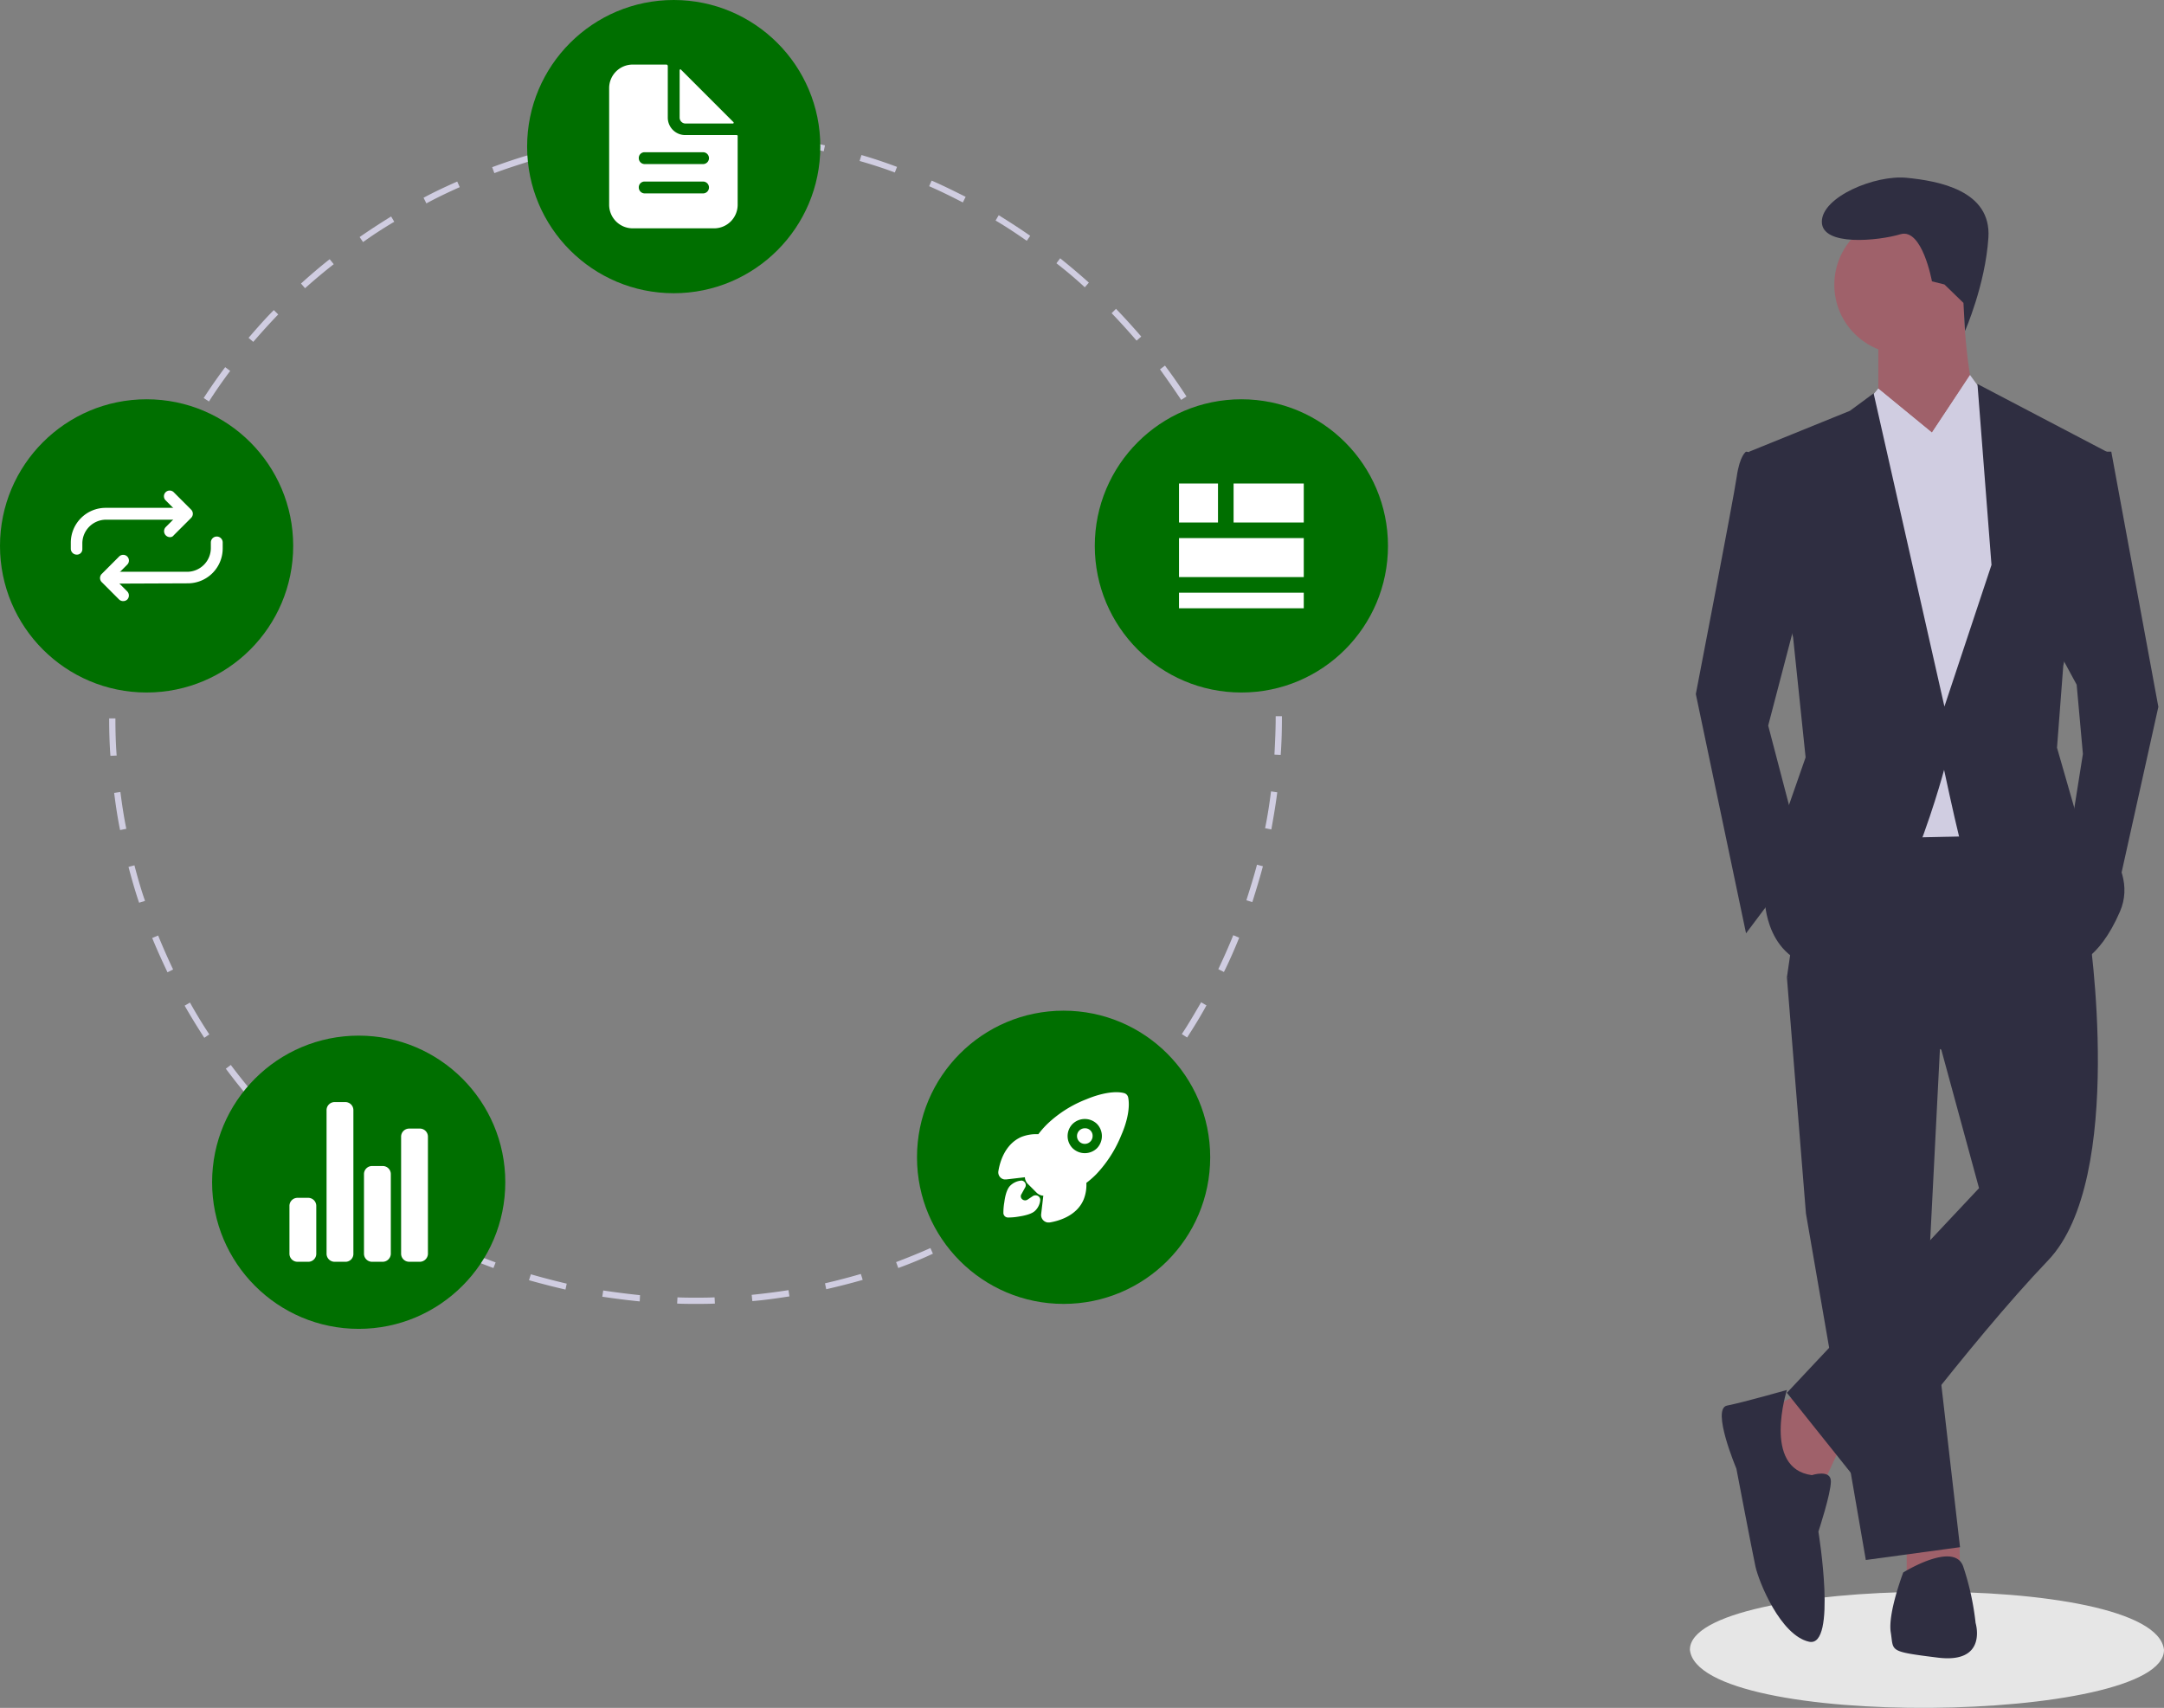 <svg xmlns="http://www.w3.org/2000/svg" width="507" height="400.097" viewBox="0 0 507 400.097"><rect x="0" y="0" width="507" height="400.097" fill="#808080" stroke="none"/><defs><style>.a{fill:#e6e6e6;}.b{fill:#9f616a;}.c{fill:#2f2e41;}.d{fill:#d0cde1;}.e{fill:#006f00;}.f,.g{fill:#fff;}.g{fill-rule:evenodd;}</style></defs><g transform="translate(395.925 41.584)"><path class="a" d="M699.875,584.89c.146,17.319-109.029,18.927-111.075,0C588.654,567.571,697.829,565.963,699.875,584.89Z" transform="translate(-588.8 -239.976)"/><path class="b" d="M621.012,507.6l-8.111,4.385,5.115,16.953,8.111.731,4.458-9.573Z" transform="translate(-595.289 -222.827)"/><path class="b" d="M658.3,554v8.111l12.5-.731-.146-6.723Z" transform="translate(-607.512 -235.32)"/><path class="c" d="M619.9,374.3l4.458,55.318,14.031,81.187,22.069-3-7.381-64.161,3-58.972Z" transform="translate(-597.173 -186.938)"/><path class="c" d="M678.945,317.8l-53.126.731L619.9,359.088l36.172,16.954,8.842,32.446L619.9,456.425l17.684,22.142s25.065-33.907,43.48-53.126,9.573-77.46,9.573-77.46Z" transform="translate(-597.174 -171.726)"/><ellipse class="b" cx="16.223" cy="16.223" rx="16.223" ry="16.223" transform="translate(33.834 8.911)"/><path class="b" d="M649.2,164.781V181l11.035,17.684s16.953-12.569,13.3-15.492-4.458-25.8-4.458-25.8Z" transform="translate(-605.062 -128.539)"/><path class="d" d="M645.135,184.415l-11.034,13.3,4.385,92.149,34.638-.731,5.919-80.383-7.381-20.607-5.042-6.942L657.7,194.719Z" transform="translate(-600.997 -134.947)"/><path class="c" d="M615.765,238.977l-8.111,30.984,8.111,30.984-13.3,17.684L590.7,262.58s8.842-45.745,9.573-50.861,2.192-5.919,2.192-5.919l5.919.731Z" transform="translate(-589.312 -141.57)"/><path class="c" d="M705.7,250.815l5.188,9.573,1.461,16.223-2.923,18.415,10.3,16.954,10.3-46.4L719,205.8h-4.458Z" transform="translate(-620.274 -141.571)"/><path class="c" d="M614.277,506.6s-10.3,2.923-14.031,3.654,2.192,14.761,2.192,14.761,3.654,19.146,4.458,22.873,5.919,16.223,12.569,17.684,2.192-25.8,2.192-25.8,2.923-8.842,2.923-11.765-4.458-1.461-4.458-1.461C608.431,525.015,614.277,506.6,614.277,506.6Z" transform="translate(-591.55 -222.558)"/><path class="c" d="M653.164,577.745c.731,4.458-.731,4.458,11.034,5.919s8.842-8.111,8.842-8.111a63.581,63.581,0,0,0-2.923-13.3c-2.192-5.919-14.031,1.461-14.031,1.461S652.434,573.288,653.164,577.745Z" transform="translate(-606.104 -236.924)"/><path class="c" d="M664.277,147.278l.365,6.577s4.75-10.742,5.481-21.85-11.765-13.3-19.146-14.031-19.877,4.458-19.877,10.3,13.3,4.458,18.415,2.923,7.381,11.034,7.381,11.034l2.923.731Z" transform="translate(-600.189 -117.906)"/><path class="d" d="M643.2,190.862l4.385-5.261,12.569,10.3-12.569,8.915Z" transform="translate(-603.446 -136.132)"/><path class="d" d="M680.358,188.25l-5.115-6.65L666.4,194.827l11.034,8.184Z" transform="translate(-609.693 -135.055)"/><path class="c" d="M618.1,243.511l2.923,28.061-5.919,16.954-3.654,16.223s0,15.492,14.761,16.223,27.257-46.476,27.257-46.476,2.192,10.3,3.654,16.223,26.526,29.523,26.526,29.523,5.919-.731,11.035-12.569-10.3-22.873-10.3-22.873l-4.458-15.492,1.462-19.146,10.3-50.13-30.4-15.931,3.288,42.384L653.546,259.66l-16.588-73.368-5.554,4.092-23.6,9.573Z" transform="translate(-593.916 -135.728)"/></g><path class="d" d="M219.456,377.792c-1.462,0-2.923,0-4.385-.073l.073-1.461c1.461.073,2.923.073,4.311.073,1.462,0,2.923,0,4.385-.073l.073,1.461C222.379,377.792,220.917,377.792,219.456,377.792Zm-13.154-.585q-4.385-.439-8.769-1.1l.219-1.461c2.85.438,5.773.8,8.623,1.1Zm26.38-.073-.146-1.462c2.85-.292,5.773-.658,8.623-1.1l.219,1.462c-2.85.438-5.846.877-8.7,1.1Zm-43.772-2.7q-4.275-.986-8.55-2.192l.438-1.388c2.777.8,5.627,1.535,8.4,2.192ZM250,374.358l-.292-1.388c2.85-.658,5.627-1.388,8.4-2.192l.438,1.388c-2.777.8-5.7,1.535-8.55,2.192Zm-77.972-4.969c-2.777-1.023-5.481-2.119-8.184-3.289l.585-1.315q3.946,1.754,8.111,3.288Zm94.852,0L266.37,368c2.7-1.023,5.408-2.119,8.038-3.288l.585,1.315C272.363,367.269,269.659,368.365,266.882,369.388Zm-111-7.088c-2.558-1.315-5.188-2.777-7.673-4.311l.731-1.242c2.485,1.535,5.042,2.923,7.6,4.311Zm127.079-.073-.658-1.315c2.558-1.315,5.115-2.777,7.6-4.312l.731,1.242C288.147,359.45,285.516,360.912,282.958,362.227Zm-142.132-9.061c-2.411-1.681-4.75-3.435-7.088-5.262l.877-1.169c2.265,1.827,4.6,3.581,7.015,5.188Zm157.186-.073-.8-1.169c2.338-1.681,4.75-3.435,6.942-5.188l.877,1.169C302.762,349.658,300.424,351.412,298.012,353.093ZM127.088,342.131q-3.288-2.96-6.358-6.138l1.023-1.023c2.046,2.046,4.092,4.092,6.285,6.065Zm184.663,0-.95-1.1c2.119-1.973,4.238-3.946,6.285-6.065l1.023,1.023C316.062,338.112,313.87,340.158,311.75,342.131ZM114.811,329.562c-1.9-2.192-3.727-4.531-5.481-6.869l1.169-.877c1.754,2.339,3.581,4.6,5.408,6.8Zm209.143-.073-1.1-.95c1.9-2.192,3.727-4.458,5.408-6.8l1.169.877c-1.681,2.339-3.581,4.6-5.481,6.869ZM104.288,315.458c-1.608-2.485-3.142-4.969-4.6-7.527l1.242-.731c1.388,2.485,2.923,5.042,4.531,7.454Zm230.262-.073-1.242-.8c1.608-2.411,3.069-4.969,4.531-7.454l1.242.731c-1.389,2.558-2.923,5.042-4.531,7.527ZM95.665,300.113c-1.242-2.631-2.485-5.334-3.581-8.038l1.388-.585c1.1,2.7,2.265,5.335,3.508,7.965Zm247.508-.073-1.315-.658c1.242-2.631,2.412-5.261,3.508-7.965l1.388.585C345.657,294.7,344.488,297.409,343.173,300.039ZM89.015,283.817c-.95-2.777-1.754-5.627-2.485-8.4l1.388-.365c.731,2.777,1.535,5.627,2.485,8.331Zm260.808-.146-1.388-.439c.877-2.777,1.754-5.554,2.485-8.331l1.388.365C351.577,278.044,350.7,280.894,349.823,283.671ZM84.558,266.79c-.585-2.85-1.023-5.773-1.388-8.7l1.461-.219c.365,2.85.8,5.773,1.388,8.623Zm269.723-.146-1.462-.292c.585-2.85,1.023-5.7,1.389-8.623l1.461.219c-.365,2.923-.877,5.846-1.388,8.7ZM82.292,249.4c-.219-2.923-.292-5.846-.292-8.769h1.462c0,2.923.073,5.846.292,8.7Zm274.18-.219-1.462-.073c.146-2.85.292-5.773.292-8.7v-.292h1.462v.292c0,2.923-.073,5.919-.292,8.769ZM83.754,231.86l-1.462-.073c.146-2.923.438-5.846.8-8.769l1.462.219C84.192,226.087,83.9,229.01,83.754,231.86Zm271.257-.512c-.219-2.923-.438-5.773-.877-8.7l1.462-.219q.548,4.385.877,8.769ZM85.946,214.614l-1.462-.292c.585-2.85,1.169-5.773,1.973-8.623l1.388.365C87.115,208.914,86.458,211.764,85.946,214.614Zm266.8-.512c-.585-2.85-1.242-5.7-1.973-8.477l1.388-.365q1.1,4.275,1.973,8.55ZM90.258,197.733l-1.388-.438c.95-2.777,1.973-5.554,3.069-8.258l1.388.512C92.231,192.253,91.208,195.029,90.258,197.733Zm258.031-.438c-.95-2.777-1.9-5.481-3-8.184l1.388-.585c1.1,2.7,2.119,5.481,3.069,8.258ZM96.834,181.583l-1.315-.658c1.242-2.631,2.631-5.261,4.092-7.819l1.242.731C99.465,176.4,98.077,178.953,96.834,181.583Zm244.95-.438c-1.242-2.631-2.631-5.188-4.019-7.673l1.242-.731c1.462,2.558,2.85,5.188,4.092,7.819Zm-236.4-14.761-1.242-.8q2.411-3.727,5.042-7.234l1.169.877C108.6,161.561,106.919,163.972,105.384,166.384Zm227.777-.365c-1.608-2.411-3.288-4.823-4.969-7.161l1.169-.877q2.631,3.508,5.042,7.234Zm-217.4-13.592-1.1-.95c1.9-2.192,3.873-4.458,5.919-6.5L121.607,146C119.634,148.042,117.661,150.234,115.761,152.426Zm206.951-.292c-1.9-2.192-3.873-4.385-5.846-6.431l1.023-1.023c2.046,2.119,4.019,4.311,5.919,6.5Zm-194.82-12.277-.95-1.1c2.192-1.973,4.385-3.873,6.723-5.7l.95,1.169C132.276,136.057,130.011,137.957,127.892,139.857Zm182.689-.219c-2.119-1.973-4.384-3.873-6.65-5.627l.877-1.169c2.265,1.827,4.531,3.727,6.723,5.7Zm-169.1-10.6-.8-1.169c2.412-1.681,4.9-3.288,7.381-4.823l.731,1.242C146.307,125.754,143.822,127.361,141.484,129.042Zm155.505-.292c-2.412-1.681-4.823-3.288-7.308-4.75l.731-1.242c2.485,1.535,4.969,3.142,7.381,4.823Zm-140.671-8.769-.658-1.315c2.558-1.388,5.261-2.631,7.892-3.8l.585,1.315C161.507,117.35,158.876,118.592,156.318,119.981Zm125.69-.219c-2.558-1.315-5.188-2.631-7.892-3.8l.585-1.315c2.7,1.169,5.334,2.485,7.965,3.8Zm-109.76-6.869-.512-1.388c2.777-1.023,5.554-1.973,8.331-2.777l.438,1.388C177.729,110.992,174.952,111.869,172.249,112.892Zm93.829-.146c-2.7-1.023-5.481-1.9-8.258-2.7l.438-1.388c2.777.8,5.627,1.754,8.331,2.777Zm-77.168-4.823-.292-1.388c2.85-.658,5.773-1.242,8.623-1.681l.219,1.462A83.934,83.934,0,0,0,188.91,107.923Zm60.507-.146c-2.85-.658-5.7-1.169-8.55-1.608l.219-1.462c2.923.438,5.773,1.023,8.623,1.681Zm-43.334-2.631-.146-1.462c2.923-.292,5.846-.438,8.769-.585l.073,1.462c-2.923.073-5.846.292-8.7.585Zm26.088-.073c-2.85-.292-5.773-.438-8.7-.512l.073-1.462c2.923.073,5.846.292,8.769.512Z" transform="translate(-56.423 -72.335)"/><ellipse class="e" cx="34.346" cy="34.346" rx="34.346" ry="34.346" transform="translate(123.498)"/><ellipse class="e" cx="34.346" cy="34.346" rx="34.346" ry="34.346" transform="translate(256.496 93.537)"/><ellipse class="e" cx="34.346" cy="34.346" rx="34.346" ry="34.346" transform="translate(214.843 236.766)"/><ellipse class="e" cx="34.346" cy="34.346" rx="34.346" ry="34.346" transform="translate(49.692 242.612)"/><ellipse class="e" cx="34.346" cy="34.346" rx="34.346" ry="34.346" transform="translate(0 93.537)"/><path class="f" d="M272.115,98.215H260.13a4.085,4.085,0,0,1-4.092-4.092V82.065a.345.345,0,0,0-.365-.365h-7.892a5.521,5.521,0,0,0-5.481,5.481v27.4a5.521,5.521,0,0,0,5.481,5.481h19.146a5.521,5.521,0,0,0,5.481-5.481h0V98.507c.073-.146-.073-.292-.292-.292ZM264.3,111.88H250.631a1.387,1.387,0,0,1-1.388-1.388,1.344,1.344,0,0,1,1.388-1.388H264.3a1.388,1.388,0,1,1,0,2.777Zm0-6.869H250.631a1.387,1.387,0,0,1-1.388-1.388,1.344,1.344,0,0,1,1.388-1.388H264.3a1.388,1.388,0,1,1,0,2.777Z" transform="translate(-99.583 -66.573)"/><path class="f" d="M277.469,95.557,265.192,83.28a.137.137,0,0,0-.219,0,.255.255,0,0,0-.073.146V94.533a1.387,1.387,0,0,0,1.388,1.388H277.4a.157.157,0,0,0,.146-.146c0-.146,0-.219-.073-.219Z" transform="translate(-105.668 -66.984)"/><path class="f" d="M394.127,422.7a1.827,1.827,0,1,0,1.827,1.827,1.752,1.752,0,0,0-1.827-1.827Z" transform="translate(-139.969 -158.385)"/><path class="f" d="M397.491,412.352h0a1.334,1.334,0,0,0-1.023-1.023c-2.046-.512-5.262,0-8.769,1.462a27.8,27.8,0,0,0-9.208,5.846,21.308,21.308,0,0,0-2.046,2.338,9.5,9.5,0,0,0-4.019.658c-3.946,1.754-5.042,6.138-5.334,7.965a1.682,1.682,0,0,0,1.388,1.973h.438l4.385-.512v.146a2.47,2.47,0,0,0,.658,1.388l2.119,2.119a2.469,2.469,0,0,0,1.388.658h.146l-.512,4.385h0a1.772,1.772,0,0,0,1.535,1.9h.439c1.827-.292,6.284-1.388,7.965-5.334a9.173,9.173,0,0,0,.658-3.946,20.389,20.389,0,0,0,2.338-2.046,29.155,29.155,0,0,0,5.846-9.134C397.418,417.687,397.93,414.471,397.491,412.352Zm-7.308,11.911a4.1,4.1,0,0,1-5.7,0,4.035,4.035,0,0,1,0-5.7,4.1,4.1,0,0,1,5.7,0h0a4.1,4.1,0,0,1,0,5.7Z" transform="translate(-133.176 -155.271)"/><path class="f" d="M376.373,442.924a1.2,1.2,0,0,0-.731.146l-1.315.877a1.04,1.04,0,0,1-1.388-.292.878.878,0,0,1,0-1.023l.8-1.462a1.082,1.082,0,0,0-.292-1.535.9.9,0,0,0-.731-.146,4.183,4.183,0,0,0-2.411,1.169c-.219.219-1.023,1.023-1.388,3.873a14.27,14.27,0,0,0-.219,2.484,1.076,1.076,0,0,0,1.1,1.1h0a14.272,14.272,0,0,0,2.485-.219c2.923-.439,3.654-1.169,3.873-1.388a3.966,3.966,0,0,0,1.169-2.411A1.064,1.064,0,0,0,376.373,442.924Z" transform="translate(-133.615 -162.897)"/><path class="f" d="M144.185,459.981H141.7a1.887,1.887,0,0,1-1.9-1.9h0V446.9a1.887,1.887,0,0,1,1.9-1.9h2.485a1.887,1.887,0,0,1,1.9,1.9h0v11.254a1.872,1.872,0,0,1-1.9,1.827Z" transform="translate(-71.986 -164.389)"/><path class="f" d="M168.085,457.234H165.6a1.887,1.887,0,0,1-1.9-1.9h0V436.7a1.887,1.887,0,0,1,1.9-1.9h2.485a1.887,1.887,0,0,1,1.9,1.9h0v18.707a1.921,1.921,0,0,1-1.9,1.827Z" transform="translate(-78.421 -161.643)"/><path class="f" d="M179.985,454H177.5a1.887,1.887,0,0,1-1.9-1.9h0V424.7a1.887,1.887,0,0,1,1.9-1.9h2.485a1.887,1.887,0,0,1,1.9,1.9v27.476a1.921,1.921,0,0,1-1.9,1.827Z" transform="translate(-81.625 -158.412)"/><path class="f" d="M156.085,451.715H153.6a1.887,1.887,0,0,1-1.9-1.9h0V416.2a1.887,1.887,0,0,1,1.9-1.9h2.485a1.887,1.887,0,0,1,1.9,1.9v33.615a1.843,1.843,0,0,1-1.9,1.9Z" transform="translate(-75.19 -156.123)"/><path class="f" d="M100.982,229.182a1.4,1.4,0,0,1-1.023-2.338L103.1,223.7l-3.142-3.142a1.343,1.343,0,1,1,1.9-1.9l4.092,4.092a1.368,1.368,0,0,1,0,1.9h0l-4.092,4.092A1.042,1.042,0,0,1,100.982,229.182Z" transform="translate(-61.155 -103.345)"/><path class="f" d="M71.088,234.761a1.388,1.388,0,0,1-1.388-1.388h0v-1.388a8.171,8.171,0,0,1,8.185-8.184H95.642a1.388,1.388,0,1,1,0,2.777H77.885a5.569,5.569,0,0,0-5.481,5.481v1.388a1.266,1.266,0,0,1-1.315,1.315Z" transform="translate(-53.112 -104.833)"/><path class="f" d="M84.5,249.709a1.389,1.389,0,0,1-.95-.365l-4.092-4.092a1.368,1.368,0,0,1,0-1.9h0l4.092-4.092a1.343,1.343,0,1,1,1.9,1.9L82.309,244.3l3.142,3.142a1.368,1.368,0,0,1,0,1.9,1.389,1.389,0,0,1-.95.365Z" transform="translate(-55.636 -108.891)"/><path class="f" d="M82.288,244.035a1.388,1.388,0,1,1,0-2.777h17.757a5.569,5.569,0,0,0,5.481-5.481v-1.388a1.388,1.388,0,1,1,2.777,0v1.388a8.171,8.171,0,0,1-8.184,8.185Z" transform="translate(-56.127 -107.31)"/><g transform="translate(276.227 113.268)"><path class="g" d="M0,25.577H29.23V29.23H0ZM0,12.788H29.23v9.134H0ZM12.788,0H29.23V9.134H12.788ZM0,0H9.134V9.134H0Z" transform="translate(0)"/></g></svg>
